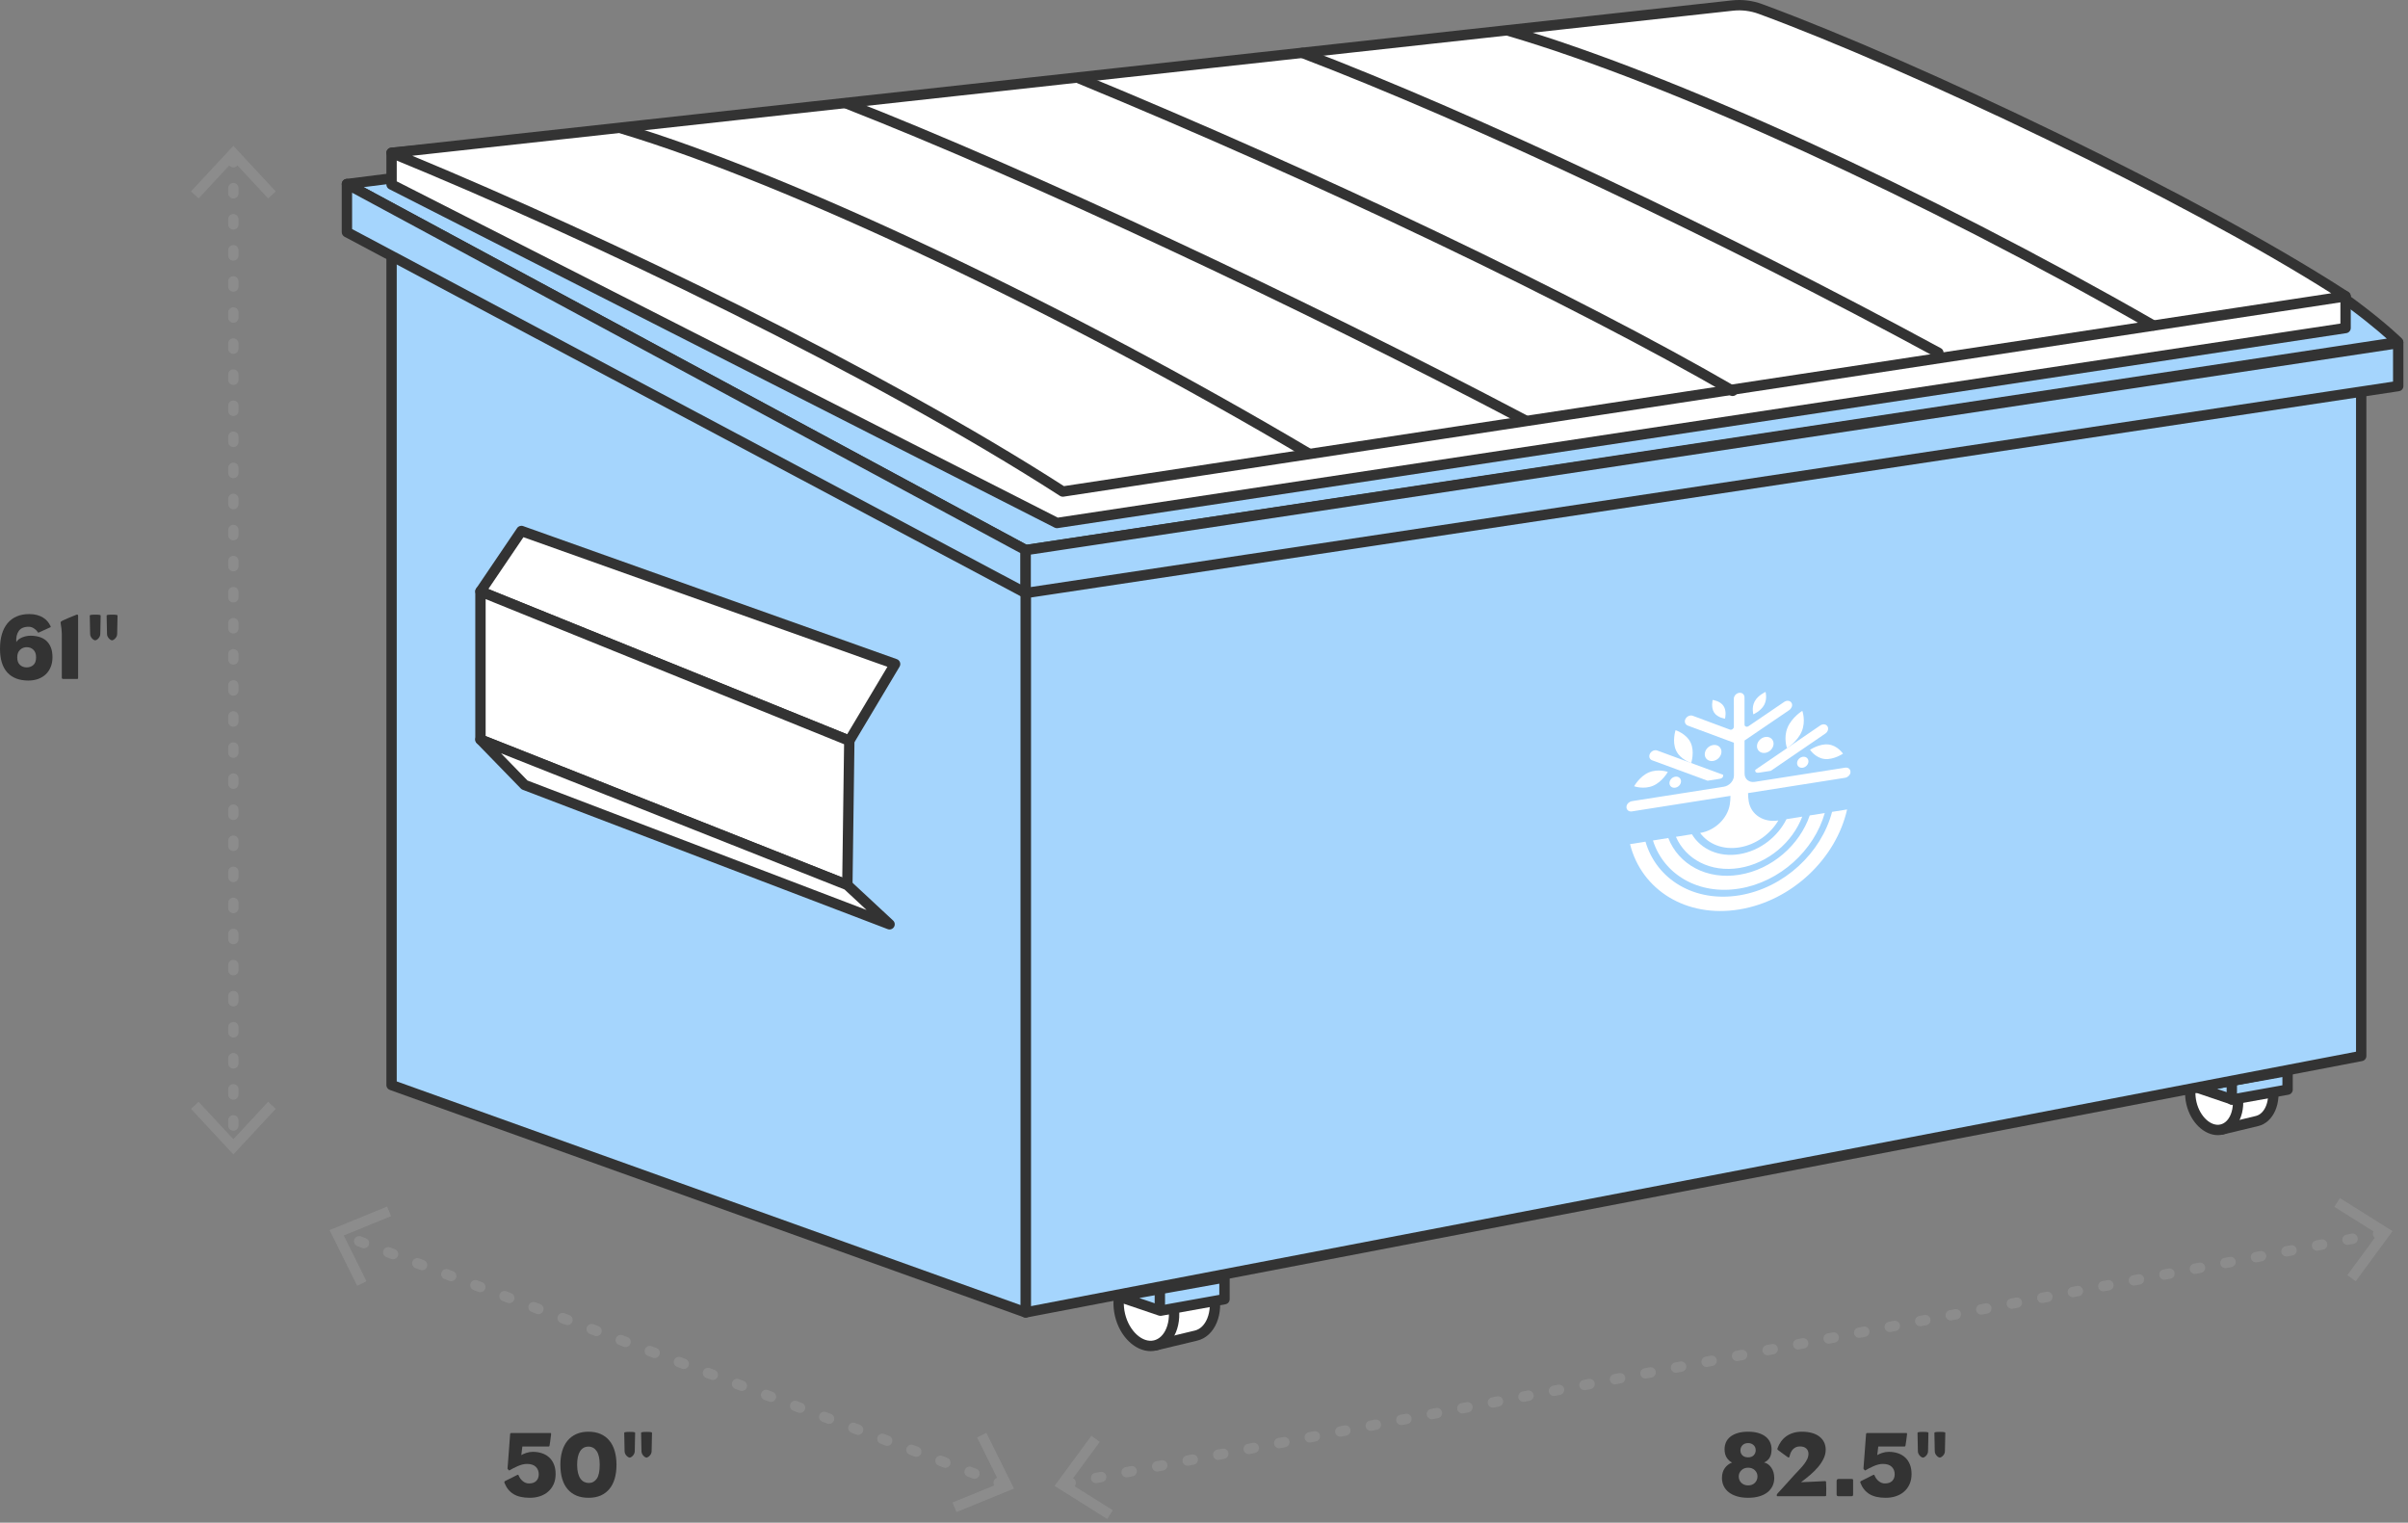 <svg width="465" height="294" viewBox="0 0 465 294" fill="none" xmlns="http://www.w3.org/2000/svg">
<rect x="0" y="0" width="465" height="294" fill="#808080" stroke="none"/>
<g clip-path="url(#clip0_3153_17969)">
<path d="M337.579 276.438C338.323 276.438 338.977 276.522 339.542 276.69C340.105 276.858 340.576 277.093 340.954 277.393C341.333 277.692 341.617 278.05 341.81 278.464C342.001 278.878 342.098 279.325 342.098 279.805C342.098 280.501 341.975 281.053 341.729 281.461C341.482 281.868 341.126 282.175 340.657 282.379C341.233 282.511 341.704 282.852 342.07 283.404C342.437 283.957 342.619 284.617 342.619 285.385C342.619 285.961 342.503 286.485 342.269 286.96C342.034 287.434 341.701 287.836 341.27 288.166C340.838 288.496 340.31 288.751 339.686 288.931C339.062 289.11 338.354 289.2 337.562 289.2C336.758 289.2 336.041 289.104 335.41 288.912C334.78 288.721 334.252 288.457 333.826 288.12C333.4 287.785 333.076 287.383 332.854 286.914C332.633 286.446 332.521 285.936 332.521 285.385C332.521 284.604 332.707 283.963 333.079 283.459C333.451 282.954 333.913 282.6 334.466 282.396C334.045 282.181 333.7 281.859 333.431 281.433C333.16 281.008 333.025 280.465 333.025 279.805C333.025 279.348 333.112 278.917 333.286 278.509C333.46 278.1 333.733 277.743 334.105 277.437C334.477 277.132 334.948 276.889 335.518 276.709C336.089 276.528 336.775 276.438 337.579 276.438ZM339.38 285.061C339.38 284.604 339.211 284.212 338.876 283.882C338.539 283.552 338.107 283.387 337.579 283.387C337.04 283.387 336.602 283.555 336.266 283.891C335.93 284.227 335.762 284.623 335.762 285.078C335.762 285.295 335.801 285.508 335.879 285.718C335.956 285.928 336.073 286.113 336.229 286.275C336.386 286.437 336.577 286.566 336.806 286.662C337.033 286.759 337.292 286.807 337.579 286.807C338.119 286.807 338.555 286.639 338.885 286.303C339.215 285.967 339.38 285.553 339.38 285.061ZM339.037 280.02C339.037 279.601 338.896 279.265 338.614 279.013C338.332 278.761 337.987 278.635 337.579 278.635C337.123 278.635 336.761 278.77 336.49 279.039C336.221 279.31 336.086 279.648 336.086 280.057C336.086 280.44 336.218 280.759 336.481 281.011C336.745 281.263 337.111 281.389 337.579 281.389C338.035 281.389 338.392 281.257 338.65 280.992C338.908 280.728 339.037 280.404 339.037 280.02Z" fill="#333333"/>
<path d="M343.249 288.372C343.693 287.893 344.2 287.338 344.77 286.708C345.339 286.077 345.882 285.475 346.399 284.898C346.771 284.49 347.127 284.109 347.469 283.756C347.812 283.401 348.112 283.057 348.37 282.721C348.627 282.385 348.835 282.052 348.991 281.722C349.147 281.391 349.225 281.047 349.225 280.686C349.225 280.278 349.084 279.942 348.801 279.679C348.52 279.415 348.109 279.282 347.569 279.282C347.065 279.282 346.638 279.447 346.291 279.777C345.943 280.107 345.703 280.585 345.571 281.209C345.547 281.305 345.507 281.37 345.454 281.406C345.4 281.442 345.342 281.436 345.283 281.388C345.174 281.316 345.034 281.218 344.86 281.092C344.686 280.966 344.503 280.834 344.311 280.695C344.119 280.557 343.933 280.42 343.753 280.281C343.573 280.143 343.422 280.032 343.302 279.948C343.218 279.877 343.201 279.768 343.249 279.625C343.417 279.169 343.638 278.746 343.915 278.355C344.191 277.966 344.521 277.63 344.905 277.348C345.289 277.065 345.736 276.844 346.246 276.681C346.755 276.519 347.335 276.438 347.983 276.438C348.678 276.438 349.308 276.516 349.873 276.673C350.437 276.829 350.916 277.056 351.313 277.356C351.708 277.656 352.015 278.022 352.231 278.454C352.447 278.887 352.555 279.372 352.555 279.912C352.555 280.488 352.422 281.056 352.159 281.613C351.895 282.172 351.54 282.715 351.097 283.242C350.653 283.77 350.143 284.28 349.567 284.772C348.991 285.265 348.397 285.738 347.785 286.194C348 286.183 348.309 286.168 348.712 286.149C349.114 286.132 349.54 286.113 349.99 286.096C350.44 286.077 350.883 286.057 351.322 286.032C351.759 286.009 352.123 285.99 352.411 285.978C352.555 285.978 352.626 286.045 352.626 286.177C352.651 286.608 352.663 287.016 352.663 287.4C352.663 287.785 352.657 288.198 352.645 288.642C352.645 288.751 352.629 288.819 352.6 288.849C352.57 288.88 352.483 288.894 352.338 288.894H343.249C343.141 288.894 343.089 288.831 343.096 288.705C343.102 288.579 343.153 288.469 343.249 288.372Z" fill="#333333"/>
<path d="M357.847 285.853V288.498C357.847 288.643 357.829 288.744 357.793 288.805C357.757 288.864 357.667 288.894 357.522 288.894H354.985C354.769 288.894 354.661 288.774 354.661 288.534V286.015C354.661 285.847 354.693 285.729 354.76 285.663C354.826 285.598 354.913 285.564 355.02 285.564H357.559C357.679 285.564 357.757 285.583 357.793 285.618C357.829 285.654 357.847 285.732 357.847 285.853Z" fill="#333333"/>
<path d="M362.508 280.956C362.701 280.824 363.009 280.687 363.435 280.543C363.862 280.399 364.291 280.326 364.722 280.326C365.371 280.326 365.963 280.417 366.5 280.597C367.036 280.776 367.501 281.047 367.892 281.406C368.285 281.767 368.59 282.214 368.806 282.747C369.024 283.281 369.133 283.902 369.133 284.61C369.133 285.355 369.003 286.012 368.744 286.581C368.484 287.151 368.128 287.632 367.675 288.022C367.223 288.412 366.696 288.705 366.093 288.903C365.492 289.102 364.842 289.2 364.147 289.2C362.839 289.2 361.792 288.962 361.006 288.485C360.219 288.009 359.634 287.28 359.251 286.303C359.226 286.231 359.22 286.168 359.233 286.113C359.245 286.06 359.304 286.003 359.413 285.942C359.724 285.787 360.079 285.612 360.474 285.421C360.871 285.229 361.26 285.03 361.645 284.826C361.753 284.767 361.831 284.743 361.879 284.755C361.926 284.767 361.968 284.82 362.005 284.917C362.173 285.337 362.437 285.693 362.797 285.987C363.157 286.281 363.552 286.429 363.985 286.429C364.596 286.429 365.065 286.27 365.388 285.951C365.713 285.632 365.875 285.196 365.875 284.644C365.875 284.067 365.685 283.592 365.307 283.219C364.929 282.846 364.363 282.659 363.607 282.659C363.306 282.659 363.006 282.698 362.707 282.776C362.407 282.855 362.11 282.957 361.816 283.083C361.521 283.21 361.237 283.345 360.961 283.489C360.684 283.634 360.426 283.777 360.187 283.922C360.163 283.935 360.099 283.886 359.998 283.777C359.895 283.67 359.844 283.604 359.844 283.579C359.905 282.762 359.98 281.782 360.07 280.64C360.16 279.498 360.253 278.254 360.348 276.907C360.36 276.763 360.439 276.69 360.583 276.69H368.137C368.233 276.69 368.276 276.769 368.264 276.925C368.204 277.453 368.146 277.899 368.091 278.266C368.038 278.632 367.992 278.923 367.957 279.139C367.944 279.246 367.883 279.301 367.775 279.301H362.707L362.508 280.956Z" fill="#333333"/>
<path d="M371.329 276.475C371.749 276.475 372.031 276.489 372.175 276.52C372.319 276.55 372.391 276.589 372.391 276.637C372.391 277.284 372.379 277.891 372.355 278.454C372.331 279.019 372.319 279.589 372.319 280.164C372.319 280.381 372.276 280.566 372.193 280.723C372.108 280.879 372.013 281.011 371.905 281.118C371.797 281.227 371.689 281.308 371.581 281.361C371.473 281.416 371.389 281.443 371.329 281.443C371.281 281.443 371.203 281.416 371.095 281.361C370.987 281.308 370.879 281.227 370.771 281.118C370.663 281.011 370.566 280.879 370.482 280.723C370.398 280.566 370.356 280.381 370.356 280.164C370.356 279.589 370.345 279.019 370.321 278.454C370.297 277.891 370.285 277.284 370.285 276.637C370.285 276.589 370.366 276.55 370.528 276.52C370.689 276.489 370.957 276.475 371.329 276.475ZM374.587 276.475C375.007 276.475 375.289 276.489 375.433 276.52C375.577 276.55 375.649 276.589 375.649 276.637C375.649 277.284 375.637 277.891 375.613 278.454C375.589 279.019 375.577 279.589 375.577 280.164C375.577 280.381 375.535 280.566 375.451 280.723C375.367 280.879 375.268 281.011 375.154 281.118C375.04 281.227 374.929 281.308 374.821 281.361C374.713 281.416 374.635 281.443 374.587 281.443C374.539 281.443 374.461 281.416 374.353 281.361C374.245 281.308 374.137 281.227 374.029 281.118C373.921 281.011 373.825 280.879 373.741 280.723C373.657 280.566 373.615 280.381 373.615 280.164C373.615 279.589 373.603 279.019 373.579 278.454C373.555 277.891 373.543 277.284 373.543 276.637C373.543 276.589 373.621 276.55 373.777 276.52C373.933 276.489 374.203 276.475 374.587 276.475Z" fill="#333333"/>
<path d="M100.67 280.956C100.862 280.824 101.171 280.687 101.596 280.543C102.023 280.399 102.452 280.326 102.883 280.326C103.532 280.326 104.124 280.417 104.661 280.597C105.197 280.776 105.662 281.047 106.053 281.406C106.446 281.767 106.751 282.214 106.967 282.747C107.185 283.281 107.294 283.902 107.294 284.61C107.294 285.355 107.164 286.012 106.905 286.581C106.645 287.151 106.289 287.632 105.837 288.022C105.385 288.412 104.857 288.705 104.255 288.903C103.653 289.102 103.004 289.2 102.308 289.2C101 289.2 99.953 288.962 99.167 288.485C98.381 288.009 97.796 287.28 97.412 286.303C97.387 286.231 97.382 286.168 97.394 286.113C97.406 286.06 97.466 286.003 97.574 285.942C97.885 285.787 98.24 285.612 98.635 285.421C99.032 285.229 99.421 285.03 99.806 284.826C99.914 284.767 99.992 284.743 100.04 284.755C100.088 284.767 100.13 284.82 100.166 284.917C100.334 285.337 100.598 285.693 100.958 285.987C101.318 286.281 101.714 286.429 102.146 286.429C102.758 286.429 103.226 286.27 103.549 285.951C103.874 285.632 104.036 285.196 104.036 284.644C104.036 284.067 103.846 283.592 103.468 283.219C103.09 282.846 102.524 282.659 101.768 282.659C101.467 282.659 101.168 282.698 100.868 282.776C100.568 282.855 100.271 282.957 99.977 283.083C99.682 283.21 99.398 283.345 99.122 283.489C98.845 283.634 98.588 283.777 98.348 283.922C98.324 283.935 98.26 283.886 98.159 283.777C98.056 283.67 98.005 283.604 98.005 283.579C98.066 282.762 98.141 281.782 98.231 280.64C98.321 279.498 98.414 278.254 98.509 276.907C98.521 276.763 98.6 276.69 98.744 276.69H106.298C106.394 276.69 106.437 276.769 106.425 276.925C106.365 277.453 106.307 277.899 106.253 278.266C106.199 278.632 106.153 278.923 106.118 279.139C106.105 279.246 106.045 279.301 105.936 279.301H100.868L100.67 280.956Z" fill="#333333"/>
<path d="M113.63 276.439C114.506 276.439 115.28 276.583 115.952 276.87C116.624 277.158 117.192 277.579 117.653 278.131C118.115 278.682 118.463 279.354 118.697 280.146C118.931 280.938 119.048 281.833 119.048 282.828C119.048 283.812 118.934 284.697 118.706 285.483C118.478 286.269 118.136 286.938 117.68 287.49C117.224 288.043 116.663 288.466 115.997 288.76C115.331 289.054 114.554 289.2 113.666 289.2C111.926 289.2 110.582 288.654 109.634 287.562C108.686 286.47 108.212 284.881 108.212 282.793C108.212 281.845 108.326 280.98 108.554 280.2C108.782 279.421 109.124 278.752 109.58 278.193C110.036 277.636 110.603 277.203 111.281 276.897C111.959 276.592 112.742 276.439 113.63 276.439ZM115.808 282.811C115.808 281.622 115.61 280.743 115.214 280.174C114.818 279.604 114.29 279.318 113.63 279.318C112.934 279.318 112.397 279.615 112.019 280.21C111.641 280.804 111.452 281.671 111.452 282.811C111.452 283.446 111.509 283.986 111.623 284.431C111.737 284.875 111.896 285.237 112.1 285.52C112.304 285.802 112.544 286.009 112.82 286.141C113.096 286.272 113.39 286.339 113.702 286.339C114.338 286.339 114.848 286.068 115.232 285.528C115.616 284.988 115.808 284.083 115.808 282.811Z" fill="#333333"/>
<path d="M121.586 276.475C122.006 276.475 122.288 276.489 122.432 276.52C122.576 276.55 122.648 276.589 122.648 276.637C122.648 277.284 122.636 277.891 122.611 278.454C122.588 279.019 122.576 279.589 122.576 280.164C122.576 280.381 122.533 280.566 122.45 280.723C122.365 280.879 122.27 281.011 122.162 281.118C122.054 281.227 121.945 281.308 121.838 281.361C121.73 281.416 121.646 281.443 121.586 281.443C121.538 281.443 121.46 281.416 121.352 281.361C121.244 281.308 121.136 281.227 121.027 281.118C120.92 281.011 120.823 280.879 120.739 280.723C120.655 280.566 120.613 280.381 120.613 280.164C120.613 279.589 120.602 279.019 120.578 278.454C120.554 277.891 120.542 277.284 120.542 276.637C120.542 276.589 120.623 276.55 120.785 276.52C120.946 276.489 121.214 276.475 121.586 276.475ZM124.844 276.475C125.264 276.475 125.546 276.489 125.69 276.52C125.834 276.55 125.905 276.589 125.905 276.637C125.905 277.284 125.894 277.891 125.87 278.454C125.846 279.019 125.834 279.589 125.834 280.164C125.834 280.381 125.792 280.566 125.708 280.723C125.624 280.879 125.525 281.011 125.411 281.118C125.297 281.227 125.186 281.308 125.078 281.361C124.97 281.416 124.892 281.443 124.844 281.443C124.796 281.443 124.718 281.416 124.609 281.361C124.502 281.308 124.394 281.227 124.286 281.118C124.178 281.011 124.082 280.879 123.998 280.723C123.914 280.566 123.872 280.381 123.872 280.164C123.872 279.589 123.859 279.019 123.836 278.454C123.812 277.891 123.8 277.284 123.8 276.637C123.8 276.589 123.878 276.55 124.034 276.52C124.19 276.489 124.46 276.475 124.844 276.475Z" fill="#333333"/>
<path d="M7.489 122.133C7.416 122.157 7.371 122.16 7.354 122.142C7.335 122.124 7.302 122.079 7.254 122.007C7.074 121.73 6.828 121.497 6.517 121.305C6.204 121.113 5.88 121.017 5.544 121.017C4.632 121.017 3.987 121.296 3.61 121.854C3.232 122.412 3.078 123.123 3.151 123.986C3.246 123.795 3.39 123.624 3.582 123.474C3.775 123.324 3.996 123.194 4.248 123.087C4.5 122.978 4.771 122.894 5.059 122.835C5.346 122.774 5.622 122.745 5.886 122.745C6.498 122.745 7.065 122.823 7.587 122.979C8.109 123.135 8.56 123.381 8.938 123.717C9.315 124.053 9.609 124.481 9.819 125.004C10.029 125.525 10.134 126.159 10.134 126.902C10.134 127.599 10.02 128.226 9.792 128.783C9.565 129.342 9.243 129.815 8.829 130.206C8.415 130.596 7.923 130.893 7.354 131.097C6.783 131.301 6.156 131.402 5.472 131.402C3.72 131.402 2.37 130.887 1.422 129.855C0.474 128.823 0 127.293 0 125.265C0 124.209 0.123 123.267 0.369 122.438C0.615 121.61 0.978 120.908 1.458 120.333C1.938 119.757 2.529 119.318 3.231 119.019C3.933 118.719 4.734 118.568 5.634 118.568C6.198 118.568 6.702 118.629 7.146 118.749C7.59 118.869 7.98 119.034 8.316 119.244C8.652 119.454 8.937 119.696 9.171 119.973C9.405 120.249 9.594 120.543 9.738 120.854C9.786 120.951 9.804 121.016 9.792 121.053C9.78 121.089 9.738 121.119 9.666 121.142L7.489 122.133ZM5.166 124.959C4.662 124.959 4.231 125.13 3.87 125.472C3.51 125.814 3.33 126.297 3.33 126.921C3.33 127.581 3.507 128.07 3.861 128.388C4.215 128.706 4.645 128.864 5.149 128.864C5.652 128.864 6.081 128.712 6.436 128.405C6.789 128.1 6.966 127.604 6.966 126.921C6.966 126.272 6.792 125.784 6.444 125.454C6.096 125.124 5.67 124.959 5.166 124.959Z" fill="#333333"/>
<path d="M15.084 130.845C15.084 130.976 15.069 131.052 15.039 131.069C15.009 131.088 14.916 131.097 14.76 131.097H12.24C12.036 131.097 11.934 131.013 11.934 130.845V122.331C11.934 122.054 11.913 121.743 11.871 121.394C11.829 121.047 11.772 120.663 11.7 120.243C11.675 120.159 11.711 120.078 11.808 120C11.904 119.922 12.018 119.852 12.15 119.793C12.498 119.625 12.9 119.448 13.356 119.262C13.812 119.076 14.28 118.887 14.76 118.694C14.856 118.658 14.934 118.656 14.994 118.685C15.054 118.716 15.084 118.803 15.084 118.946V130.845Z" fill="#333333"/>
<path d="M18.378 118.677C18.798 118.677 19.08 118.691 19.224 118.722C19.368 118.752 19.44 118.791 19.44 118.839C19.44 119.486 19.428 120.093 19.404 120.656C19.38 121.221 19.368 121.791 19.368 122.366C19.368 122.583 19.325 122.769 19.242 122.925C19.157 123.081 19.062 123.213 18.954 123.32C18.846 123.429 18.737 123.51 18.63 123.564C18.522 123.618 18.438 123.645 18.378 123.645C18.33 123.645 18.252 123.618 18.144 123.564C18.036 123.51 17.928 123.429 17.819 123.32C17.712 123.213 17.615 123.081 17.531 122.925C17.447 122.769 17.405 122.583 17.405 122.366C17.405 121.791 17.394 121.221 17.37 120.656C17.346 120.093 17.334 119.486 17.334 118.839C17.334 118.791 17.415 118.752 17.577 118.722C17.738 118.691 18.006 118.677 18.378 118.677ZM21.636 118.677C22.056 118.677 22.338 118.691 22.482 118.722C22.626 118.752 22.697 118.791 22.697 118.839C22.697 119.486 22.686 120.093 22.662 120.656C22.638 121.221 22.626 121.791 22.626 122.366C22.626 122.583 22.584 122.769 22.5 122.925C22.416 123.081 22.317 123.213 22.203 123.32C22.089 123.429 21.978 123.51 21.87 123.564C21.762 123.618 21.684 123.645 21.636 123.645C21.588 123.645 21.51 123.618 21.401 123.564C21.294 123.51 21.186 123.429 21.078 123.32C20.97 123.213 20.874 123.081 20.79 122.925C20.706 122.769 20.664 122.583 20.664 122.366C20.664 121.791 20.651 121.221 20.628 120.656C20.604 120.093 20.592 119.486 20.592 118.839C20.592 118.791 20.67 118.752 20.826 118.722C20.982 118.691 21.252 118.677 21.636 118.677Z" fill="#333333"/>
<path d="M205.771 287.496C205.3 287.496 204.881 287.163 204.789 286.683C204.686 286.141 205.042 285.617 205.585 285.514L206.567 285.327C207.113 285.224 207.633 285.58 207.737 286.122C207.84 286.665 207.484 287.188 206.941 287.292L205.959 287.479C205.896 287.491 205.833 287.496 205.771 287.496ZM211.665 286.374C211.194 286.374 210.775 286.041 210.683 285.561C210.58 285.019 210.936 284.495 211.479 284.392L212.461 284.204C213.004 284.102 213.527 284.457 213.631 285C213.734 285.542 213.378 286.066 212.836 286.169L211.853 286.357C211.79 286.369 211.727 286.374 211.665 286.374ZM217.559 285.252C217.088 285.252 216.669 284.918 216.578 284.439C216.474 283.896 216.831 283.373 217.373 283.269L218.355 283.082C218.897 282.98 219.421 283.335 219.525 283.878C219.628 284.42 219.272 284.944 218.729 285.047L217.747 285.234C217.684 285.246 217.621 285.252 217.559 285.252ZM223.453 284.13C222.982 284.13 222.563 283.796 222.472 283.317C222.368 282.774 222.725 282.251 223.267 282.147L224.25 281.96C224.794 281.858 225.316 282.213 225.419 282.756C225.522 283.298 225.166 283.822 224.624 283.925L223.641 284.112C223.578 284.124 223.515 284.13 223.453 284.13ZM229.347 283.008C228.877 283.008 228.457 282.674 228.366 282.194C228.263 281.652 228.619 281.128 229.161 281.025L230.144 280.838C230.685 280.736 231.21 281.091 231.313 281.633C231.416 282.176 231.06 282.7 230.518 282.803L229.535 282.99C229.472 283.002 229.409 283.008 229.347 283.008ZM235.241 281.886C234.771 281.886 234.351 281.552 234.26 281.072C234.157 280.53 234.513 280.006 235.055 279.903L236.038 279.716C236.578 279.613 237.104 279.968 237.207 280.511C237.31 281.054 236.954 281.578 236.412 281.681L235.429 281.868C235.366 281.88 235.303 281.886 235.241 281.886ZM241.135 280.763C240.665 280.763 240.245 280.429 240.154 279.95C240.051 279.408 240.407 278.884 240.949 278.781L241.932 278.594C242.475 278.491 242.998 278.846 243.101 279.389C243.205 279.932 242.848 280.455 242.306 280.558L241.323 280.745C241.26 280.757 241.197 280.763 241.135 280.763ZM247.029 279.641C246.559 279.641 246.139 279.307 246.048 278.828C245.945 278.285 246.301 277.762 246.844 277.659L247.826 277.472C248.368 277.369 248.892 277.724 248.995 278.267C249.099 278.809 248.742 279.333 248.2 279.436L247.218 279.623C247.154 279.635 247.091 279.641 247.029 279.641ZM252.924 278.519C252.453 278.519 252.034 278.185 251.942 277.706C251.839 277.163 252.195 276.639 252.738 276.536L253.72 276.349C254.263 276.246 254.786 276.602 254.889 277.145C254.993 277.687 254.637 278.211 254.094 278.314L253.112 278.501C253.049 278.513 252.986 278.519 252.924 278.519ZM258.818 277.397C258.347 277.397 257.928 277.063 257.837 276.584C257.733 276.041 258.089 275.517 258.632 275.414L259.614 275.227C260.156 275.125 260.681 275.48 260.784 276.023C260.887 276.565 260.531 277.089 259.988 277.192L259.006 277.379C258.943 277.391 258.88 277.397 258.818 277.397ZM264.712 276.275C264.241 276.275 263.822 275.941 263.731 275.462C263.627 274.919 263.983 274.395 264.526 274.292L265.508 274.105C266.051 274.002 266.575 274.358 266.678 274.901C266.781 275.443 266.425 275.967 265.882 276.07L264.9 276.257C264.837 276.269 264.774 276.275 264.712 276.275ZM270.606 275.152C270.135 275.152 269.716 274.819 269.625 274.339C269.521 273.797 269.878 273.273 270.42 273.17L271.402 272.983C271.946 272.879 272.468 273.236 272.572 273.778C272.675 274.321 272.319 274.844 271.776 274.948L270.794 275.135C270.731 275.147 270.668 275.152 270.606 275.152ZM276.5 274.03C276.03 274.03 275.61 273.697 275.519 273.217C275.415 272.675 275.772 272.151 276.314 272.048L277.297 271.861C277.841 271.758 278.363 272.114 278.466 272.656C278.569 273.199 278.213 273.722 277.671 273.826L276.688 274.013C276.625 274.025 276.562 274.03 276.5 274.03ZM282.394 272.908C281.924 272.908 281.504 272.574 281.413 272.095C281.31 271.552 281.666 271.029 282.208 270.925L283.191 270.738C283.733 270.635 284.257 270.991 284.36 271.534C284.463 272.076 284.107 272.6 283.565 272.703L282.582 272.89C282.519 272.902 282.456 272.908 282.394 272.908ZM288.288 271.786C287.818 271.786 287.398 271.452 287.307 270.973C287.204 270.43 287.56 269.907 288.103 269.803L289.085 269.616C289.626 269.515 290.151 269.869 290.254 270.412C290.357 270.954 290.001 271.478 289.459 271.581L288.477 271.768C288.413 271.78 288.35 271.786 288.288 271.786ZM294.182 270.664C293.712 270.664 293.293 270.33 293.201 269.85C293.098 269.308 293.454 268.784 293.997 268.681L294.979 268.494C295.521 268.391 296.045 268.747 296.148 269.289C296.251 269.832 295.896 270.356 295.353 270.459L294.371 270.646C294.307 270.658 294.244 270.664 294.182 270.664ZM300.077 269.542C299.606 269.542 299.187 269.208 299.095 268.728C298.992 268.186 299.348 267.662 299.891 267.559L300.873 267.372C301.414 267.269 301.939 267.625 302.042 268.167C302.145 268.71 301.79 269.234 301.247 269.337L300.265 269.524C300.202 269.536 300.139 269.542 300.077 269.542ZM305.971 268.419C305.5 268.419 305.081 268.086 304.989 267.606C304.886 267.064 305.242 266.54 305.785 266.437L306.767 266.249C307.309 266.147 307.834 266.502 307.937 267.045C308.04 267.587 307.684 268.111 307.141 268.214L306.159 268.402C306.096 268.414 306.033 268.419 305.971 268.419ZM311.865 267.297C311.395 267.297 310.975 266.963 310.884 266.484C310.781 265.941 311.137 265.418 311.679 265.315L312.661 265.128C313.203 265.025 313.728 265.38 313.831 265.923C313.934 266.465 313.578 266.989 313.035 267.092L312.053 267.279C311.99 267.291 311.927 267.297 311.865 267.297ZM317.759 266.175C317.289 266.175 316.869 265.841 316.778 265.362C316.675 264.819 317.031 264.296 317.573 264.193L318.556 264.006C319.098 263.903 319.622 264.258 319.725 264.801C319.828 265.343 319.472 265.867 318.93 265.97L317.947 266.157C317.884 266.169 317.821 266.175 317.759 266.175ZM323.653 265.053C323.183 265.053 322.763 264.719 322.672 264.24C322.569 263.697 322.925 263.173 323.467 263.07L324.45 262.883C324.992 262.781 325.516 263.136 325.619 263.679C325.722 264.221 325.366 264.745 324.824 264.848L323.841 265.035C323.778 265.047 323.715 265.053 323.653 265.053ZM329.547 263.931C329.077 263.931 328.657 263.597 328.566 263.118C328.463 262.575 328.819 262.051 329.361 261.948L330.344 261.761C330.885 261.659 331.41 262.014 331.513 262.557C331.616 263.099 331.26 263.623 330.718 263.726L329.735 263.913C329.672 263.925 329.609 263.931 329.547 263.931ZM335.441 262.808C334.971 262.808 334.551 262.474 334.46 261.995C334.357 261.453 334.713 260.929 335.255 260.826L336.238 260.639C336.778 260.536 337.304 260.892 337.407 261.434C337.51 261.977 337.154 262.5 336.612 262.604L335.629 262.791C335.566 262.803 335.503 262.808 335.441 262.808ZM341.335 261.686C340.865 261.686 340.445 261.352 340.354 260.873C340.251 260.331 340.607 259.807 341.149 259.704L342.132 259.517C342.674 259.414 343.198 259.769 343.301 260.312C343.404 260.855 343.048 261.378 342.506 261.482L341.523 261.669C341.46 261.681 341.397 261.686 341.335 261.686ZM347.23 260.564C346.759 260.564 346.34 260.23 346.249 259.751C346.146 259.208 346.502 258.685 347.044 258.581L348.026 258.394C348.567 258.292 349.092 258.647 349.195 259.19C349.298 259.732 348.942 260.256 348.4 260.359L347.418 260.546C347.355 260.558 347.292 260.564 347.23 260.564ZM353.124 259.442C352.653 259.442 352.234 259.108 352.143 258.629C352.04 258.086 352.396 257.563 352.938 257.459L353.92 257.272C354.463 257.17 354.986 257.526 355.09 258.068C355.193 258.61 354.837 259.134 354.294 259.237L353.312 259.424C353.249 259.436 353.186 259.442 353.124 259.442ZM359.018 258.32C358.547 258.32 358.128 257.986 358.037 257.507C357.934 256.964 358.29 256.44 358.832 256.337L359.815 256.15C360.357 256.048 360.881 256.403 360.984 256.946C361.087 257.488 360.731 258.012 360.189 258.115L359.206 258.302C359.143 258.314 359.08 258.32 359.018 258.32ZM364.912 257.198C364.441 257.198 364.022 256.864 363.931 256.384C363.828 255.842 364.184 255.318 364.726 255.215L365.709 255.028C366.25 254.926 366.775 255.281 366.878 255.823C366.981 256.366 366.625 256.89 366.083 256.993L365.1 257.18C365.037 257.192 364.974 257.198 364.912 257.198ZM370.806 256.075C370.335 256.075 369.916 255.742 369.825 255.262C369.722 254.72 370.078 254.196 370.62 254.093L371.603 253.906C372.145 253.804 372.668 254.159 372.772 254.701C372.875 255.244 372.519 255.767 371.977 255.871L370.994 256.058C370.931 256.07 370.868 256.075 370.806 256.075ZM376.7 254.953C376.23 254.953 375.81 254.619 375.719 254.14C375.616 253.597 375.972 253.074 376.514 252.971L377.497 252.784C378.039 252.681 378.563 253.036 378.666 253.579C378.769 254.121 378.413 254.645 377.871 254.748L376.888 254.935C376.825 254.947 376.762 254.953 376.7 254.953ZM382.595 253.831C382.124 253.831 381.705 253.497 381.613 253.018C381.51 252.475 381.866 251.952 382.409 251.849L383.391 251.662C383.932 251.559 384.457 251.914 384.56 252.457C384.663 252.999 384.307 253.523 383.765 253.626L382.783 253.813C382.72 253.825 382.657 253.831 382.595 253.831ZM388.489 252.709C388.018 252.709 387.599 252.375 387.507 251.896C387.404 251.353 387.76 250.829 388.303 250.726L389.285 250.539C389.828 250.436 390.351 250.792 390.455 251.335C390.558 251.877 390.202 252.401 389.659 252.504L388.677 252.691C388.614 252.703 388.551 252.709 388.489 252.709ZM394.383 251.587C393.912 251.587 393.493 251.253 393.401 250.774C393.298 250.231 393.654 249.707 394.197 249.604L395.179 249.417C395.721 249.314 396.246 249.67 396.349 250.213C396.452 250.755 396.096 251.279 395.553 251.382L394.571 251.569C394.508 251.581 394.445 251.587 394.383 251.587ZM400.277 250.465C399.806 250.465 399.387 250.131 399.295 249.652C399.192 249.109 399.548 248.585 400.091 248.482L401.073 248.295C401.614 248.192 402.14 248.548 402.243 249.09C402.346 249.632 401.99 250.156 401.447 250.26L400.465 250.447C400.402 250.459 400.339 250.465 400.277 250.465ZM406.171 249.342C405.7 249.342 405.281 249.008 405.19 248.529C405.087 247.987 405.442 247.463 405.985 247.36L406.967 247.173C407.51 247.07 408.033 247.426 408.137 247.968C408.24 248.511 407.884 249.034 407.341 249.138L406.359 249.325C406.296 249.337 406.233 249.342 406.171 249.342ZM412.065 248.22C411.594 248.22 411.175 247.886 411.084 247.407C410.981 246.865 411.336 246.341 411.879 246.238L412.861 246.051C413.403 245.948 413.928 246.304 414.031 246.846C414.134 247.389 413.778 247.912 413.235 248.015L412.253 248.202C412.19 248.214 412.127 248.22 412.065 248.22ZM417.96 247.098C417.489 247.098 417.069 246.764 416.978 246.285C416.875 245.742 417.231 245.219 417.773 245.115L418.755 244.928C419.297 244.826 419.821 245.181 419.925 245.724C420.028 246.266 419.672 246.79 419.129 246.893L418.148 247.08C418.085 247.092 418.021 247.098 417.96 247.098ZM423.854 245.976C423.383 245.976 422.963 245.642 422.872 245.163C422.769 244.62 423.125 244.096 423.668 243.993L424.65 243.806C425.192 243.704 425.716 244.059 425.819 244.602C425.922 245.144 425.566 245.668 425.024 245.771L424.042 245.958C423.979 245.97 423.916 245.976 423.854 245.976ZM429.747 244.854C429.277 244.854 428.857 244.52 428.766 244.04C428.663 243.498 429.019 242.974 429.562 242.871L430.544 242.684C431.086 242.582 431.61 242.937 431.713 243.479C431.816 244.022 431.46 244.546 430.918 244.649L429.936 244.836C429.873 244.848 429.809 244.854 429.747 244.854ZM435.642 243.732C435.171 243.732 434.752 243.398 434.66 242.918C434.557 242.376 434.913 241.852 435.456 241.749L436.438 241.562C436.979 241.46 437.504 241.815 437.607 242.357C437.71 242.9 437.355 243.424 436.812 243.527L435.83 243.714C435.767 243.726 435.704 243.732 435.642 243.732ZM441.536 242.609C441.065 242.609 440.645 242.275 440.554 241.796C440.451 241.253 440.807 240.73 441.35 240.627L442.332 240.44C442.874 240.337 443.398 240.692 443.501 241.235C443.604 241.777 443.249 242.301 442.706 242.404L441.724 242.591C441.661 242.603 441.598 242.609 441.536 242.609ZM447.43 241.487C446.959 241.487 446.54 241.153 446.448 240.674C446.345 240.131 446.701 239.608 447.244 239.505L448.226 239.318C448.768 239.215 449.293 239.57 449.396 240.113C449.499 240.655 449.143 241.179 448.6 241.282L447.618 241.469C447.555 241.481 447.492 241.487 447.43 241.487ZM453.324 240.365C452.854 240.365 452.434 240.031 452.343 239.552C452.24 239.009 452.596 238.486 453.138 238.382L454.12 238.195C454.662 238.093 455.186 238.448 455.29 238.991C455.393 239.533 455.037 240.057 454.494 240.16L453.512 240.347C453.449 240.359 453.386 240.365 453.324 240.365ZM459.218 239.243C458.748 239.243 458.328 238.909 458.237 238.43C458.134 237.887 458.49 237.363 459.032 237.26L459.695 237.134C460.236 237.031 460.761 237.387 460.865 237.929C460.968 238.472 460.612 238.996 460.069 239.099L459.406 239.225C459.343 239.237 459.28 239.243 459.218 239.243Z" fill="#8C8C8C"/>
<path d="M213.812 293.292L214.878 291.598L206.526 286.354L212.367 278.407L210.753 277.223L203.642 286.904L213.812 293.292Z" fill="#8C8C8C"/>
<path d="M454.903 247.391L453.289 246.207L459.129 238.262L450.777 233.017L451.844 231.322L462.014 237.712L454.903 247.391Z" fill="#8C8C8C"/>
<path d="M193.783 287.65C193.665 287.65 193.546 287.629 193.43 287.586L192.494 287.232C191.978 287.037 191.717 286.46 191.912 285.943C192.107 285.427 192.684 285.166 193.201 285.361L194.136 285.714C194.653 285.909 194.913 286.487 194.718 287.003C194.567 287.404 194.187 287.65 193.783 287.65ZM188.169 285.531C188.052 285.531 187.933 285.51 187.817 285.466L186.881 285.113C186.364 284.918 186.103 284.341 186.299 283.824C186.493 283.308 187.07 283.046 187.587 283.242L188.523 283.595C189.039 283.79 189.3 284.367 189.105 284.884C188.954 285.284 188.574 285.531 188.169 285.531ZM182.556 283.412C182.439 283.412 182.319 283.391 182.203 283.347L181.268 282.994C180.751 282.798 180.49 282.221 180.685 281.705C180.88 281.188 181.457 280.928 181.974 281.122L182.91 281.476C183.426 281.671 183.687 282.248 183.492 282.765C183.341 283.165 182.96 283.412 182.556 283.412ZM176.943 281.292C176.826 281.292 176.706 281.271 176.59 281.228L175.654 280.875C175.138 280.68 174.877 280.103 175.072 279.586C175.267 279.07 175.843 278.808 176.361 279.003L177.296 279.356C177.813 279.551 178.074 280.128 177.879 280.645C177.727 281.045 177.347 281.292 176.943 281.292ZM171.329 279.173C171.212 279.173 171.093 279.152 170.976 279.108L170.041 278.755C169.524 278.56 169.264 277.983 169.459 277.466C169.654 276.95 170.231 276.689 170.747 276.884L171.683 277.237C172.2 277.432 172.46 278.009 172.265 278.526C172.114 278.926 171.734 279.173 171.329 279.173ZM165.716 277.054C165.599 277.054 165.479 277.033 165.363 276.989L164.428 276.636C163.911 276.44 163.651 275.863 163.846 275.347C164.041 274.83 164.619 274.57 165.134 274.765L166.07 275.118C166.587 275.313 166.847 275.89 166.652 276.407C166.501 276.807 166.12 277.054 165.716 277.054ZM160.103 274.935C159.986 274.935 159.867 274.914 159.75 274.87L158.815 274.517C158.298 274.321 158.037 273.744 158.232 273.228C158.427 272.711 159.004 272.451 159.521 272.646L160.457 272.999C160.973 273.194 161.234 273.771 161.039 274.288C160.888 274.688 160.507 274.935 160.103 274.935ZM154.49 272.815C154.372 272.815 154.253 272.794 154.137 272.75L153.201 272.397C152.685 272.202 152.424 271.625 152.619 271.108C152.814 270.592 153.392 270.331 153.908 270.526L154.843 270.879C155.36 271.074 155.621 271.652 155.426 272.168C155.275 272.569 154.894 272.815 154.49 272.815ZM148.877 270.696C148.759 270.696 148.64 270.675 148.524 270.631L147.588 270.278C147.072 270.083 146.811 269.506 147.006 268.989C147.201 268.473 147.777 268.211 148.294 268.407L149.23 268.76C149.747 268.955 150.008 269.532 149.812 270.049C149.661 270.449 149.281 270.696 148.877 270.696ZM143.263 268.577C143.146 268.577 143.027 268.556 142.91 268.512L141.975 268.159C141.458 267.964 141.198 267.386 141.393 266.87C141.588 266.353 142.165 266.093 142.681 266.288L143.617 266.641C144.133 266.836 144.394 267.413 144.199 267.93C144.048 268.33 143.667 268.577 143.263 268.577ZM137.65 266.457C137.533 266.457 137.413 266.437 137.297 266.393L136.362 266.04C135.845 265.845 135.584 265.268 135.779 264.751C135.974 264.234 136.55 263.973 137.068 264.168L138.003 264.522C138.52 264.716 138.781 265.293 138.586 265.81C138.435 266.21 138.054 266.457 137.65 266.457ZM132.037 264.338C131.919 264.338 131.8 264.317 131.684 264.273L130.748 263.92C130.232 263.725 129.971 263.148 130.166 262.631C130.361 262.115 130.939 261.854 131.455 262.049L132.39 262.402C132.907 262.597 133.168 263.174 132.973 263.691C132.821 264.091 132.441 264.338 132.037 264.338ZM126.423 262.219C126.306 262.219 126.187 262.198 126.07 262.154L125.135 261.801C124.618 261.606 124.358 261.029 124.553 260.512C124.748 259.995 125.325 259.735 125.841 259.93L126.777 260.283C127.294 260.478 127.554 261.055 127.359 261.572C127.208 261.972 126.828 262.219 126.423 262.219ZM120.81 260.1C120.693 260.1 120.574 260.079 120.457 260.035L119.522 259.682C119.005 259.487 118.744 258.909 118.939 258.393C119.135 257.876 119.712 257.615 120.228 257.81L121.164 258.164C121.68 258.359 121.941 258.936 121.746 259.453C121.595 259.853 121.214 260.1 120.81 260.1ZM115.197 257.98C115.08 257.98 114.96 257.959 114.844 257.915L113.908 257.562C113.392 257.367 113.131 256.79 113.326 256.273C113.521 255.757 114.098 255.496 114.615 255.691L115.55 256.044C116.067 256.24 116.328 256.817 116.133 257.333C115.982 257.734 115.601 257.98 115.197 257.98ZM109.584 255.861C109.466 255.861 109.347 255.84 109.231 255.796L108.295 255.443C107.779 255.248 107.518 254.671 107.713 254.154C107.909 253.638 108.486 253.377 109.002 253.572L109.937 253.925C110.454 254.121 110.714 254.697 110.519 255.214C110.368 255.614 109.988 255.861 109.584 255.861ZM103.971 253.742C103.853 253.742 103.734 253.721 103.618 253.677L102.682 253.324C102.166 253.129 101.905 252.551 102.1 252.035C102.295 251.518 102.872 251.258 103.389 251.453L104.324 251.806C104.841 252.001 105.101 252.578 104.906 253.095C104.755 253.495 104.375 253.742 103.971 253.742ZM98.357 251.622C98.24 251.622 98.121 251.601 98.005 251.558L97.069 251.205C96.552 251.01 96.291 250.433 96.487 249.916C96.681 249.399 97.259 249.138 97.775 249.333L98.711 249.686C99.228 249.881 99.488 250.458 99.293 250.975C99.142 251.375 98.761 251.622 98.357 251.622ZM92.744 249.503C92.627 249.503 92.507 249.482 92.391 249.439L91.456 249.085C90.939 248.89 90.678 248.313 90.873 247.796C91.069 247.28 91.645 247.019 92.162 247.214L93.098 247.567C93.614 247.762 93.875 248.34 93.68 248.856C93.529 249.257 93.148 249.503 92.744 249.503ZM87.131 247.384C87.014 247.384 86.894 247.363 86.778 247.319L85.843 246.966C85.326 246.771 85.065 246.194 85.26 245.678C85.455 245.161 86.031 244.899 86.549 245.095L87.484 245.448C88.001 245.643 88.262 246.22 88.067 246.737C87.915 247.137 87.535 247.384 87.131 247.384ZM81.517 245.265C81.4 245.265 81.281 245.244 81.165 245.2L80.229 244.847C79.712 244.652 79.452 244.075 79.647 243.558C79.842 243.041 80.419 242.781 80.936 242.976L81.871 243.329C82.388 243.524 82.648 244.101 82.453 244.618C82.302 245.018 81.922 245.265 81.517 245.265ZM75.904 243.145C75.787 243.145 75.668 243.124 75.551 243.081L74.616 242.727C74.099 242.532 73.838 241.955 74.034 241.439C74.229 240.922 74.806 240.661 75.322 240.856L76.258 241.21C76.774 241.405 77.035 241.982 76.84 242.498C76.689 242.899 76.308 243.145 75.904 243.145ZM70.291 241.026C70.174 241.026 70.054 241.005 69.938 240.961L69.002 240.608C68.486 240.413 68.225 239.836 68.42 239.319C68.615 238.803 69.192 238.542 69.709 238.737L70.644 239.09C71.161 239.285 71.422 239.863 71.227 240.379C71.076 240.78 70.695 241.026 70.291 241.026Z" fill="#8C8C8C"/>
<path d="M190.472 276.657L188.679 277.545L193.065 286.377L183.936 290.108L184.695 291.96L195.813 287.415L190.472 276.657Z" fill="#8C8C8C"/>
<path d="M74.755 232.968L75.514 234.82L66.385 238.549L70.771 247.382L68.978 248.271L63.638 237.512L74.755 232.968Z" fill="#8C8C8C"/>
<path d="M45.063 218.326C44.511 218.326 44.063 217.878 44.063 217.326V216.326C44.063 215.773 44.511 215.326 45.063 215.326C45.616 215.326 46.063 215.773 46.063 216.326V217.326C46.063 217.878 45.616 218.326 45.063 218.326ZM45.063 212.326C44.511 212.326 44.063 211.878 44.063 211.326V210.326C44.063 209.773 44.511 209.326 45.063 209.326C45.616 209.326 46.063 209.773 46.063 210.326V211.326C46.063 211.878 45.616 212.326 45.063 212.326ZM45.063 206.326C44.511 206.326 44.063 205.878 44.063 205.326V204.326C44.063 203.773 44.511 203.326 45.063 203.326C45.616 203.326 46.063 203.773 46.063 204.326V205.326C46.063 205.878 45.616 206.326 45.063 206.326ZM45.063 200.326C44.511 200.326 44.063 199.878 44.063 199.326V198.326C44.063 197.773 44.511 197.326 45.063 197.326C45.616 197.326 46.063 197.773 46.063 198.326V199.326C46.063 199.878 45.616 200.326 45.063 200.326ZM45.063 194.326C44.511 194.326 44.063 193.878 44.063 193.326V192.326C44.063 191.773 44.511 191.326 45.063 191.326C45.616 191.326 46.063 191.773 46.063 192.326V193.326C46.063 193.878 45.616 194.326 45.063 194.326ZM45.063 188.326C44.511 188.326 44.063 187.878 44.063 187.326V186.326C44.063 185.773 44.511 185.326 45.063 185.326C45.616 185.326 46.063 185.773 46.063 186.326V187.326C46.063 187.878 45.616 188.326 45.063 188.326ZM45.063 182.326C44.511 182.326 44.063 181.878 44.063 181.326V180.326C44.063 179.773 44.511 179.326 45.063 179.326C45.616 179.326 46.063 179.773 46.063 180.326V181.326C46.063 181.878 45.616 182.326 45.063 182.326ZM45.063 176.326C44.511 176.326 44.063 175.878 44.063 175.326V174.326C44.063 173.773 44.511 173.326 45.063 173.326C45.616 173.326 46.063 173.773 46.063 174.326V175.326C46.063 175.878 45.616 176.326 45.063 176.326ZM45.063 170.326C44.511 170.326 44.063 169.878 44.063 169.326V168.326C44.063 167.773 44.511 167.326 45.063 167.326C45.616 167.326 46.063 167.773 46.063 168.326V169.326C46.063 169.878 45.616 170.326 45.063 170.326ZM45.063 164.326C44.511 164.326 44.063 163.878 44.063 163.326V162.326C44.063 161.773 44.511 161.326 45.063 161.326C45.616 161.326 46.063 161.773 46.063 162.326V163.326C46.063 163.878 45.616 164.326 45.063 164.326ZM45.063 158.326C44.511 158.326 44.063 157.878 44.063 157.326V156.326C44.063 155.773 44.511 155.326 45.063 155.326C45.616 155.326 46.063 155.773 46.063 156.326V157.326C46.063 157.878 45.616 158.326 45.063 158.326ZM45.063 152.326C44.511 152.326 44.063 151.878 44.063 151.326V150.326C44.063 149.773 44.511 149.326 45.063 149.326C45.616 149.326 46.063 149.773 46.063 150.326V151.326C46.063 151.878 45.616 152.326 45.063 152.326ZM45.063 146.326C44.511 146.326 44.063 145.878 44.063 145.326V144.326C44.063 143.773 44.511 143.326 45.063 143.326C45.616 143.326 46.063 143.773 46.063 144.326V145.326C46.063 145.878 45.616 146.326 45.063 146.326ZM45.063 140.326C44.511 140.326 44.063 139.878 44.063 139.326V138.326C44.063 137.773 44.511 137.326 45.063 137.326C45.616 137.326 46.063 137.773 46.063 138.326V139.326C46.063 139.878 45.616 140.326 45.063 140.326ZM45.063 134.326C44.511 134.326 44.063 133.878 44.063 133.326V132.326C44.063 131.773 44.511 131.326 45.063 131.326C45.616 131.326 46.063 131.773 46.063 132.326V133.326C46.063 133.878 45.616 134.326 45.063 134.326ZM45.063 128.326C44.511 128.326 44.063 127.878 44.063 127.326V126.326C44.063 125.773 44.511 125.326 45.063 125.326C45.616 125.326 46.063 125.773 46.063 126.326V127.326C46.063 127.878 45.616 128.326 45.063 128.326ZM45.063 122.326C44.511 122.326 44.063 121.878 44.063 121.326V120.326C44.063 119.773 44.511 119.326 45.063 119.326C45.616 119.326 46.063 119.773 46.063 120.326V121.326C46.063 121.878 45.616 122.326 45.063 122.326ZM45.063 116.326C44.511 116.326 44.063 115.878 44.063 115.326V114.326C44.063 113.773 44.511 113.326 45.063 113.326C45.616 113.326 46.063 113.773 46.063 114.326V115.326C46.063 115.878 45.616 116.326 45.063 116.326ZM45.063 110.326C44.511 110.326 44.063 109.878 44.063 109.326V108.326C44.063 107.773 44.511 107.326 45.063 107.326C45.616 107.326 46.063 107.773 46.063 108.326V109.326C46.063 109.878 45.616 110.326 45.063 110.326ZM45.063 104.326C44.511 104.326 44.063 103.878 44.063 103.326V102.326C44.063 101.773 44.511 101.326 45.063 101.326C45.616 101.326 46.063 101.773 46.063 102.326V103.326C46.063 103.878 45.616 104.326 45.063 104.326ZM45.063 98.326C44.511 98.326 44.063 97.878 44.063 97.326V96.326C44.063 95.773 44.511 95.326 45.063 95.326C45.616 95.326 46.063 95.773 46.063 96.326V97.326C46.063 97.878 45.616 98.326 45.063 98.326ZM45.063 92.326C44.511 92.326 44.063 91.878 44.063 91.326V90.326C44.063 89.773 44.511 89.326 45.063 89.326C45.616 89.326 46.063 89.773 46.063 90.326V91.326C46.063 91.878 45.616 92.326 45.063 92.326ZM45.063 86.326C44.511 86.326 44.063 85.878 44.063 85.326V84.326C44.063 83.773 44.511 83.326 45.063 83.326C45.616 83.326 46.063 83.773 46.063 84.326V85.326C46.063 85.878 45.616 86.326 45.063 86.326ZM45.063 80.326C44.511 80.326 44.063 79.878 44.063 79.326V78.326C44.063 77.773 44.511 77.326 45.063 77.326C45.616 77.326 46.063 77.773 46.063 78.326V79.326C46.063 79.878 45.616 80.326 45.063 80.326ZM45.063 74.326C44.511 74.326 44.063 73.878 44.063 73.326V72.326C44.063 71.773 44.511 71.326 45.063 71.326C45.616 71.326 46.063 71.773 46.063 72.326V73.326C46.063 73.878 45.616 74.326 45.063 74.326ZM45.063 68.326C44.511 68.326 44.063 67.878 44.063 67.326V66.326C44.063 65.773 44.511 65.326 45.063 65.326C45.616 65.326 46.063 65.773 46.063 66.326V67.326C46.063 67.878 45.616 68.326 45.063 68.326ZM45.063 62.326C44.511 62.326 44.063 61.878 44.063 61.326V60.326C44.063 59.773 44.511 59.326 45.063 59.326C45.616 59.326 46.063 59.773 46.063 60.326V61.326C46.063 61.878 45.616 62.326 45.063 62.326ZM45.063 56.326C44.511 56.326 44.063 55.878 44.063 55.326V54.326C44.063 53.773 44.511 53.326 45.063 53.326C45.616 53.326 46.063 53.773 46.063 54.326V55.326C46.063 55.878 45.616 56.326 45.063 56.326ZM45.063 50.326C44.511 50.326 44.063 49.878 44.063 49.326V48.326C44.063 47.773 44.511 47.326 45.063 47.326C45.616 47.326 46.063 47.773 46.063 48.326V49.326C46.063 49.878 45.616 50.326 45.063 50.326ZM45.063 44.326C44.511 44.326 44.063 43.878 44.063 43.326V42.326C44.063 41.773 44.511 41.326 45.063 41.326C45.616 41.326 46.063 41.773 46.063 42.326V43.326C46.063 43.878 45.616 44.326 45.063 44.326ZM45.063 38.326C44.511 38.326 44.063 37.878 44.063 37.326V36.326C44.063 35.773 44.511 35.326 45.063 35.326C45.616 35.326 46.063 35.773 46.063 36.326V37.326C46.063 37.878 45.616 38.326 45.063 38.326ZM45.063 32.326C44.511 32.326 44.063 31.878 44.063 31.326V30.326C44.063 29.773 44.511 29.326 45.063 29.326C45.616 29.326 46.063 29.773 46.063 30.326V31.326C46.063 31.878 45.616 32.326 45.063 32.326Z" fill="#8C8C8C"/>
<path d="M36.884 36.953L38.349 38.317L45.062 31.093L51.776 38.317L53.241 36.953L45.062 28.157L36.884 36.953Z" fill="#8C8C8C"/>
<path d="M36.884 214.102L38.349 212.737L45.062 219.961L51.776 212.737L53.241 214.102L45.062 222.898L36.884 214.102Z" fill="#8C8C8C"/>
<path d="M223.066 259.777L230.962 257.881C233.766 257.207 235.28 253.5 234.343 249.6C233.407 245.7 230.374 243.084 227.57 243.757C223.954 244.626 219.129 245.072 218.197 246.97C215.785 251.881 223.066 259.777 223.066 259.777Z" fill="white"/>
<path d="M223.066 260.777C222.79 260.777 222.522 260.663 222.331 260.455C222.014 260.112 214.616 251.992 217.299 246.529C218.235 244.622 221.403 243.994 224.758 243.33C225.639 243.155 226.519 242.981 227.336 242.785C230.671 241.984 234.251 244.936 235.315 249.366C235.817 251.455 235.698 253.572 234.981 255.328C234.217 257.198 232.873 258.45 231.195 258.853L223.299 260.749C223.222 260.768 223.143 260.777 223.066 260.777ZM228.452 244.653C228.234 244.653 228.017 244.678 227.803 244.729C226.961 244.932 226.055 245.112 225.146 245.292C222.803 245.756 219.594 246.392 219.094 247.41C217.475 250.707 221.36 256.283 223.415 258.665L230.729 256.909C231.763 256.66 232.616 255.83 233.129 254.573C233.69 253.201 233.775 251.518 233.371 249.834C232.654 246.85 230.502 244.653 228.452 244.653Z" fill="#333333"/>
<path d="M223.066 259.777C225.87 259.104 227.384 255.396 226.447 251.496C225.51 247.596 222.478 244.98 219.674 245.654C216.87 246.327 215.356 250.035 216.293 253.935C217.23 257.835 220.262 260.451 223.066 259.777Z" fill="white"/>
<path d="M222.189 260.881C219.204 260.881 216.267 258.109 215.32 254.168C214.819 252.08 214.937 249.962 215.655 248.206C216.418 246.336 217.763 245.084 219.44 244.681C222.775 243.88 226.355 246.832 227.419 251.262C227.921 253.351 227.802 255.468 227.085 257.225C226.321 259.095 224.977 260.347 223.299 260.749C222.931 260.838 222.56 260.881 222.189 260.881ZM220.556 246.55C220.338 246.55 220.121 246.574 219.907 246.626C218.872 246.874 218.02 247.704 217.506 248.962C216.946 250.333 216.86 252.017 217.265 253.701C218.058 257.002 220.605 259.341 222.832 258.805C223.867 258.556 224.72 257.727 225.233 256.468C225.793 255.097 225.879 253.414 225.474 251.729C224.758 248.746 222.606 246.55 220.556 246.55Z" fill="#333333"/>
<path d="M236.455 250.851L224.091 253.072L216.016 250.331L236.455 246.66V250.851Z" fill="#A5D5FD"/>
<path d="M224.091 254.072C223.982 254.072 223.874 254.054 223.77 254.019L215.694 251.278C215.262 251.131 214.985 250.711 215.018 250.256C215.053 249.801 215.39 249.427 215.839 249.346L236.279 245.676C236.57 245.623 236.87 245.703 237.097 245.892C237.324 246.082 237.456 246.363 237.456 246.66V250.851C237.456 251.335 237.109 251.75 236.633 251.835L224.268 254.056C224.209 254.067 224.15 254.072 224.091 254.072ZM220.007 250.63L224.168 252.042L235.456 250.015V247.855L220.007 250.63Z" fill="#333333"/>
<path d="M223.974 253.072C223.421 253.072 222.974 252.624 222.974 252.072V248.901C222.974 248.349 223.421 247.901 223.974 247.901C224.526 247.901 224.974 248.349 224.974 248.901V252.072C224.974 252.624 224.526 253.072 223.974 253.072Z" fill="#333333"/>
<path d="M429.034 218.087C429.034 218.087 433.427 217.032 435.847 216.451C438.266 215.87 439.572 212.671 438.764 209.306C437.956 205.941 435.339 203.684 432.92 204.265C429.8 205.014 425.637 205.399 424.833 207.036C422.752 211.274 429.034 218.087 429.034 218.087Z" fill="white"/>
<path d="M429.033 219.087C428.757 219.087 428.49 218.972 428.298 218.765C428.023 218.466 421.579 211.393 423.935 206.595C424.773 204.89 427.539 204.342 430.467 203.761C431.226 203.611 431.983 203.461 432.686 203.292C434.178 202.935 435.745 203.38 437.099 204.548C438.36 205.636 439.297 207.243 439.736 209.072C440.671 212.968 439.031 216.714 436.08 217.423L429.267 219.059C429.19 219.078 429.111 219.087 429.033 219.087ZM433.691 205.174C433.509 205.174 433.329 205.195 433.153 205.237C432.425 205.412 431.642 205.568 430.856 205.723C428.862 206.118 426.132 206.659 425.73 207.477C424.377 210.233 427.615 214.91 429.383 216.974L435.613 215.478C437.46 215.035 438.458 212.315 437.791 209.539C437.449 208.114 436.739 206.879 435.793 206.063C435.116 205.479 434.387 205.174 433.691 205.174Z" fill="#333333"/>
<path d="M429.034 218.087C431.453 217.506 432.759 214.307 431.951 210.942C431.143 207.577 428.526 205.32 426.107 205.901C423.688 206.482 422.382 209.681 423.19 213.046C423.998 216.411 426.615 218.668 429.034 218.087Z" fill="white"/>
<path d="M428.279 219.176C425.641 219.176 423.049 216.742 422.218 213.279C421.778 211.45 421.883 209.593 422.513 208.051C423.188 206.395 424.382 205.287 425.873 204.928C428.825 204.221 431.987 206.812 432.923 210.708C433.859 214.604 432.219 218.35 429.267 219.059C428.939 219.138 428.609 219.176 428.279 219.176ZM426.873 206.811C426.693 206.811 426.516 206.831 426.34 206.873C425.492 207.077 424.79 207.764 424.364 208.807C423.892 209.964 423.82 211.387 424.162 212.812C424.829 215.587 426.952 217.559 428.8 217.114C430.648 216.671 431.646 213.951 430.979 211.175C430.375 208.663 428.578 206.811 426.873 206.811Z" fill="#333333"/>
<path d="M441.746 210.386L431.078 212.302L424.11 209.937L441.746 206.769V210.386Z" fill="#A5D5FD"/>
<path d="M431.078 213.302C430.969 213.302 430.86 213.284 430.756 213.249L423.789 210.884C423.357 210.737 423.079 210.317 423.113 209.862C423.147 209.407 423.485 209.033 423.934 208.952L441.569 205.785C441.86 205.732 442.161 205.812 442.387 206.002C442.614 206.192 442.746 206.473 442.746 206.769V210.386C442.746 210.87 442.399 211.284 441.922 211.37L431.254 213.286C431.196 213.297 431.137 213.302 431.078 213.302ZM428.102 210.236L431.155 211.272L440.746 209.549V207.965L428.102 210.236Z" fill="#333333"/>
<path d="M430.978 213.302C430.425 213.302 429.978 212.854 429.978 212.302V208.703C429.978 208.151 430.425 207.703 430.978 207.703C431.53 207.703 431.978 208.151 431.978 208.703V212.302C431.978 212.854 431.53 213.302 430.978 213.302Z" fill="#333333"/>
<path d="M463.11 66.064L198.064 106.215L66.993 35.533L336.922 1.415C336.922 1.415 411.074 35.063 431.519 45.016C451.963 54.968 463.11 66.064 463.11 66.064Z" fill="#A5D5FD"/>
<path d="M198.064 107.216C197.899 107.216 197.736 107.175 197.589 107.096L66.519 36.413C66.136 36.207 65.93 35.777 66.01 35.35C66.09 34.922 66.436 34.595 66.868 34.541L336.796 0.424C336.98 0.4 337.166 0.428 337.335 0.505C338.077 0.841 411.734 34.272 431.957 44.117C452.315 54.028 463.703 65.243 463.815 65.355C464.083 65.621 464.178 66.016 464.06 66.375C463.943 66.734 463.633 66.996 463.26 67.052L198.214 107.204C198.164 107.212 198.114 107.216 198.064 107.216ZM70.214 36.134L198.244 105.177L460.903 65.386C457.232 62.119 446.929 53.63 431.081 45.915C411.486 36.375 341.598 4.636 336.767 2.443L70.214 36.134Z" fill="#333333"/>
<path d="M455.963 203.89L198.063 253.407V113.371L455.963 72.563V203.89Z" fill="#A5D5FD"/>
<path d="M198.063 254.407C197.833 254.407 197.607 254.327 197.426 254.178C197.196 253.988 197.063 253.705 197.063 253.407V113.371C197.063 112.879 197.421 112.46 197.907 112.383L455.806 71.576C456.098 71.53 456.39 71.613 456.612 71.803C456.835 71.993 456.963 72.271 456.963 72.563V203.89C456.963 204.37 456.622 204.782 456.151 204.872L198.252 254.389C198.19 254.401 198.126 254.407 198.063 254.407ZM199.063 114.225V252.197L454.963 203.064V73.734L199.063 114.225Z" fill="#333333"/>
<path d="M198.064 253.407L75.613 209.505V48.393L198.064 113.276V253.407Z" fill="#A5D5FD"/>
<path d="M198.064 254.407C197.951 254.407 197.836 254.388 197.727 254.348L75.276 210.446C74.878 210.304 74.613 209.927 74.613 209.505V48.393C74.613 48.042 74.797 47.717 75.098 47.536C75.398 47.356 75.772 47.346 76.082 47.51L198.532 112.392C198.86 112.566 199.064 112.906 199.064 113.276V253.407C199.064 253.732 198.906 254.037 198.64 254.225C198.469 254.345 198.267 254.407 198.064 254.407ZM76.613 208.801L197.064 251.986V113.878L76.613 50.055V208.801Z" fill="#333333"/>
<path d="M198.064 114.51L66.993 44.827V35.533L198.064 106.215V114.51Z" fill="#A5D5FD"/>
<path d="M198.064 115.51C197.903 115.51 197.741 115.471 197.594 115.393L66.524 45.71C66.197 45.536 65.993 45.197 65.993 44.827V35.533C65.993 35.181 66.178 34.855 66.481 34.675C66.783 34.494 67.158 34.486 67.468 34.653L198.538 105.335C198.862 105.51 199.064 105.848 199.064 106.216V114.51C199.064 114.861 198.88 115.186 198.579 115.367C198.421 115.462 198.242 115.51 198.064 115.51ZM67.993 44.226L197.064 112.845V106.812L67.993 37.209V44.226Z" fill="#333333"/>
<path d="M198.063 114.51L463.11 74.545V66.251L198.063 106.216V114.51Z" fill="#A5D5FD"/>
<path d="M198.063 115.509C197.826 115.509 197.594 115.425 197.411 115.268C197.19 115.078 197.063 114.801 197.063 114.509V106.215C197.063 105.721 197.425 105.3 197.914 105.227L462.961 65.262C463.248 65.218 463.541 65.303 463.762 65.493C463.983 65.683 464.11 65.959 464.11 66.251V74.545C464.11 75.04 463.748 75.46 463.259 75.534L198.213 115.498C198.163 115.506 198.113 115.509 198.063 115.509ZM199.063 107.076V113.347L462.11 73.684V67.413L199.063 107.076Z" fill="#333333"/>
<path d="M452.946 63.335L204.099 100.982L75.613 35.629V29.509L337.299 4.888C363.287 13.652 414.096 38.657 452.946 57.215L452.946 63.335Z" fill="white"/>
<path d="M204.099 101.982C203.942 101.982 203.787 101.945 203.646 101.873L75.16 36.52C74.825 36.35 74.613 36.005 74.613 35.629V29.509C74.613 28.994 75.006 28.562 75.519 28.514L337.205 3.893C337.345 3.879 337.485 3.896 337.618 3.941C360.03 11.499 400.646 31.004 436.481 48.213C442.28 50.998 447.945 53.718 453.377 56.313C453.725 56.479 453.946 56.83 453.946 57.215V63.335C453.946 63.829 453.584 64.25 453.095 64.324L204.249 101.971C204.199 101.978 204.149 101.982 204.099 101.982ZM76.613 35.016L204.267 99.945L451.946 62.475V57.846C446.687 55.333 441.213 52.704 435.615 50.016C399.939 32.883 359.519 13.472 337.181 5.904L76.613 30.42V35.016Z" fill="#333333"/>
<path d="M164.005 143.027L92.781 114.192L100.687 102.521L172.852 128.215L164.005 143.027Z" fill="white"/>
<path d="M164.005 144.027C163.879 144.027 163.752 144.004 163.63 143.954L92.406 115.119C92.126 115.006 91.912 114.772 91.825 114.483C91.737 114.194 91.784 113.881 91.953 113.631L99.859 101.96C100.115 101.583 100.593 101.426 101.023 101.579L173.187 127.273C173.469 127.374 173.692 127.595 173.793 127.877C173.894 128.159 173.864 128.471 173.71 128.728L164.863 143.54C164.678 143.85 164.348 144.027 164.005 144.027ZM94.303 113.729L163.586 141.779L171.368 128.749L101.081 103.723L94.303 113.729Z" fill="#333333"/>
<path d="M164.005 143.027L92.781 114.192V142.803L163.628 170.886L164.005 143.027Z" fill="white"/>
<path d="M163.628 171.886C163.504 171.886 163.379 171.863 163.26 171.815L92.413 143.733C92.032 143.582 91.781 143.214 91.781 142.803V114.192C91.781 113.859 91.947 113.549 92.222 113.363C92.498 113.177 92.85 113.14 93.157 113.265L164.38 142.1C164.762 142.255 165.01 142.628 165.005 143.04L164.628 170.899C164.624 171.228 164.458 171.534 164.185 171.717C164.018 171.828 163.824 171.886 163.628 171.886ZM93.781 142.124L162.648 169.421L162.996 143.697L93.781 115.675V142.124Z" fill="#333333"/>
<path d="M171.781 178.468L101.293 151.558L92.781 142.803L163.628 170.886L171.781 178.468Z" fill="white"/>
<path d="M171.781 179.467C171.662 179.467 171.542 179.446 171.425 179.402L100.937 152.492C100.801 152.44 100.678 152.36 100.576 152.255L92.064 143.5C91.736 143.162 91.688 142.641 91.95 142.248C92.211 141.856 92.712 141.7 93.15 141.874L163.997 169.956C164.112 170.002 164.219 170.069 164.309 170.153L172.462 177.735C172.813 178.061 172.883 178.59 172.63 178.996C172.443 179.296 172.119 179.467 171.781 179.467ZM101.856 150.703L167.338 175.701L163.085 171.746L96.752 145.453L101.856 150.703Z" fill="#333333"/>
<path d="M452.945 57.215L205.228 94.909C169.886 72.125 116.188 46.109 75.612 29.51L334.564 1.069C336.388 0.869 338.23 1.101 339.952 1.735C369.431 12.587 424.172 38.49 452.945 57.215Z" fill="white"/>
<path d="M205.229 95.909C205.038 95.909 204.849 95.855 204.687 95.75C168.457 72.393 113.564 46.116 75.235 30.435C74.811 30.262 74.559 29.824 74.623 29.371C74.687 28.918 75.05 28.566 75.504 28.516L334.455 0.075C336.414 -0.14 338.433 0.109 340.299 0.796C370.501 11.915 425.326 38.047 453.491 56.377C453.839 56.603 454.011 57.021 453.923 57.427C453.836 57.832 453.506 58.141 453.096 58.204L205.379 95.898C205.329 95.906 205.279 95.909 205.229 95.909ZM79.613 30.076C117.686 45.883 170.242 71.216 205.452 93.864L450.177 56.625C421.541 38.461 368.934 13.47 339.607 2.673C338.03 2.093 336.323 1.882 334.674 2.063L79.613 30.076Z" fill="#333333"/>
<path d="M252.623 88.521C252.45 88.521 252.274 88.476 252.115 88.382C205.14 60.581 151.954 35.415 119.768 25.758C119.238 25.599 118.938 25.041 119.097 24.512C119.256 23.984 119.812 23.683 120.342 23.842C152.668 33.541 206.033 58.786 253.133 86.66C253.609 86.942 253.766 87.555 253.485 88.03C253.298 88.346 252.965 88.521 252.623 88.521Z" fill="#333333"/>
<path d="M294.412 82.104C294.255 82.104 294.096 82.067 293.947 81.989C250.448 59.074 197.845 34.519 163.052 20.888C162.537 20.686 162.284 20.106 162.485 19.592C162.687 19.078 163.267 18.824 163.781 19.026C198.637 32.681 251.321 57.273 294.879 80.219C295.368 80.477 295.555 81.081 295.298 81.57C295.119 81.91 294.772 82.104 294.412 82.104Z" fill="#333333"/>
<path d="M334.582 76.469C334.412 76.469 334.24 76.425 334.082 76.334C303.919 58.855 254.457 35.204 208.07 16.081C207.56 15.871 207.316 15.286 207.527 14.775C207.738 14.265 208.322 14.022 208.833 14.232C255.295 33.386 304.852 57.084 335.085 74.603C335.562 74.88 335.725 75.492 335.449 75.97C335.263 76.29 334.928 76.469 334.582 76.469Z" fill="#333333"/>
<path d="M374.315 69.111C374.153 69.111 373.99 69.072 373.838 68.99C332.189 46.396 284.032 23.693 251.154 11.15C250.638 10.953 250.379 10.375 250.576 9.859C250.773 9.343 251.351 9.085 251.867 9.281C284.821 21.853 333.072 44.6 374.793 67.232C375.278 67.495 375.458 68.102 375.194 68.588C375.013 68.922 374.67 69.111 374.315 69.111Z" fill="#333333"/>
<path d="M415.798 63.835C415.629 63.835 415.458 63.792 415.301 63.703C371.19 38.413 322.47 16.133 291.181 6.94C290.651 6.784 290.348 6.228 290.504 5.698C290.66 5.168 291.215 4.866 291.745 5.021C323.171 14.254 372.06 36.607 416.296 61.968C416.775 62.242 416.941 62.853 416.666 63.332C416.481 63.655 416.144 63.835 415.798 63.835Z" fill="#333333"/>
<path d="M323.497 149.967C322.881 150.063 322.381 150.616 322.383 151.203C322.384 151.789 322.885 152.187 323.502 152.09C324.119 151.994 324.617 151.44 324.616 150.854C324.614 150.268 324.114 149.87 323.497 149.967Z" fill="white"/>
<path d="M349.223 147.01C349.222 146.429 348.731 146.034 348.124 146.128C347.518 146.223 347.026 146.772 347.026 147.354C347.027 147.936 347.519 148.33 348.125 148.235C348.732 148.14 349.223 147.592 349.223 147.01Z" fill="white"/>
<path d="M320.03 144.914C319.528 144.728 318.894 145 318.618 145.521C318.342 146.042 318.527 146.616 319.032 146.801L329.745 150.742C329.745 150.742 331.268 150.504 332.082 150.377C332.897 150.249 332.753 149.605 332.753 149.605L320.03 144.914Z" fill="white"/>
<path d="M351.513 140.066L338.967 148.634C338.967 148.634 338.769 149.331 339.651 149.193C340.532 149.055 341.958 148.832 341.958 148.832L352.494 141.629C352.987 141.293 353.166 140.67 352.895 140.238C352.624 139.807 352.004 139.73 351.513 140.066Z" fill="white"/>
<path d="M335.893 171.566C343.741 170.282 350.339 164.167 352.376 156.983L349.472 157.447C347.529 163.134 342.188 167.873 335.889 168.899C329.565 169.929 324.148 166.911 322.158 161.81L319.194 162.283C321.292 168.874 328.004 172.858 335.893 171.566Z" fill="white"/>
<path d="M353.784 156.758C351.713 164.671 344.499 171.459 335.895 172.872C327.241 174.292 319.893 169.834 317.754 162.513L314.774 162.989C316.981 171.844 325.635 177.289 335.899 175.594C346.093 173.912 354.562 165.726 356.687 156.294L353.784 156.758Z" fill="white"/>
<path d="M335.888 167.593C341.423 166.694 346.143 162.625 348.025 157.678L344.98 158.164C343.278 161.578 339.846 164.284 335.884 164.924C331.912 165.565 328.448 163.962 326.719 161.081L323.63 161.574C325.552 165.946 330.332 168.495 335.888 167.593Z" fill="white"/>
<path d="M356.328 148.222L338.848 150.966C337.769 151.135 336.894 150.437 336.892 149.405L336.884 142.982L345.493 137.121C345.935 136.819 346.182 136.278 346.019 135.845C345.806 135.281 345.101 135.147 344.554 135.518L337.651 140.213C337.305 140.448 336.881 140.274 336.88 139.896L336.874 134.658C336.873 134.125 336.455 133.71 335.898 133.767C335.304 133.827 334.813 134.353 334.814 134.914L334.822 140.318C334.822 140.696 334.398 141.001 334.051 140.872L326.885 138.205C326.331 138 325.616 138.352 325.403 138.984C325.239 139.472 325.492 139.94 325.941 140.107L334.826 143.406L334.835 149.727C334.837 150.759 333.961 151.733 332.879 151.903L315.159 154.685C314.655 154.764 314.193 155.16 314.099 155.644C313.973 156.297 314.482 156.77 315.126 156.668L334.163 153.667C334.161 154.26 334.117 154.811 334.035 155.324C333.597 158.055 331.136 160.376 328.304 160.828C329.893 162.979 332.699 164.13 335.883 163.617C339.059 163.105 341.844 161.06 343.412 158.415L343.4 158.417C340.591 158.865 338.136 157.333 337.693 154.745C337.609 154.259 337.564 153.723 337.56 153.132L356.29 150.179C356.78 150.102 357.23 149.712 357.323 149.235C357.447 148.592 356.954 148.124 356.328 148.222Z" fill="white"/>
<path d="M329.197 145.641C329.199 146.491 329.923 147.068 330.814 146.93C331.705 146.791 332.425 145.991 332.424 145.142C332.422 144.292 331.699 143.715 330.809 143.852C329.917 143.99 329.196 144.79 329.197 145.641Z" fill="white"/>
<path d="M340.888 145.366C341.773 145.229 342.489 144.431 342.488 143.585C342.487 142.738 341.77 142.162 340.885 142.298C340 142.435 339.282 143.233 339.283 144.08C339.284 144.928 340.003 145.503 340.888 145.366Z" fill="white"/>
<path d="M322.065 149.043C322.065 149.043 320.203 148.374 318.408 149.138C316.611 149.903 315.562 151.814 315.562 151.814C315.562 151.814 317.429 152.482 319.225 151.716C321.019 150.951 322.065 149.043 322.065 149.043Z" fill="white"/>
<path d="M353.109 143.749C351.352 143.541 349.529 144.773 349.529 144.773C349.529 144.773 350.559 146.341 352.317 146.547C354.073 146.752 355.89 145.521 355.89 145.521C355.89 145.521 354.864 143.956 353.109 143.749Z" fill="white"/>
<path d="M331.012 137.59C331.67 138.588 333.112 138.761 333.112 138.761C333.112 138.761 333.489 137.318 332.832 136.32C332.175 135.322 330.731 135.147 330.731 135.147C330.731 135.147 330.353 136.591 331.012 137.59Z" fill="white"/>
<path d="M338.853 135.407C338.201 136.602 338.58 137.927 338.58 137.927C338.58 137.927 340.016 137.315 340.667 136.121C341.318 134.928 340.939 133.602 340.939 133.602C340.939 133.602 339.504 134.212 338.853 135.407Z" fill="white"/>
<path d="M326.47 143.384C327.302 145.133 326.579 147.326 326.579 147.326C326.579 147.326 324.506 146.686 323.672 144.935C322.838 143.184 323.562 140.987 323.562 140.987C323.562 140.987 325.637 141.633 326.47 143.384Z" fill="white"/>
<path d="M345.178 140.506C344.361 142.499 345.081 144.456 345.081 144.456C345.081 144.456 347.123 143.184 347.939 141.194C348.755 139.204 348.037 137.246 348.037 137.246C348.037 137.246 345.995 138.514 345.178 140.506Z" fill="white"/>
</g>
<defs>
<clipPath id="clip0_3153_17969">
<rect width="464.11" height="293.292" fill="white"/>
</clipPath>
</defs>
</svg>
